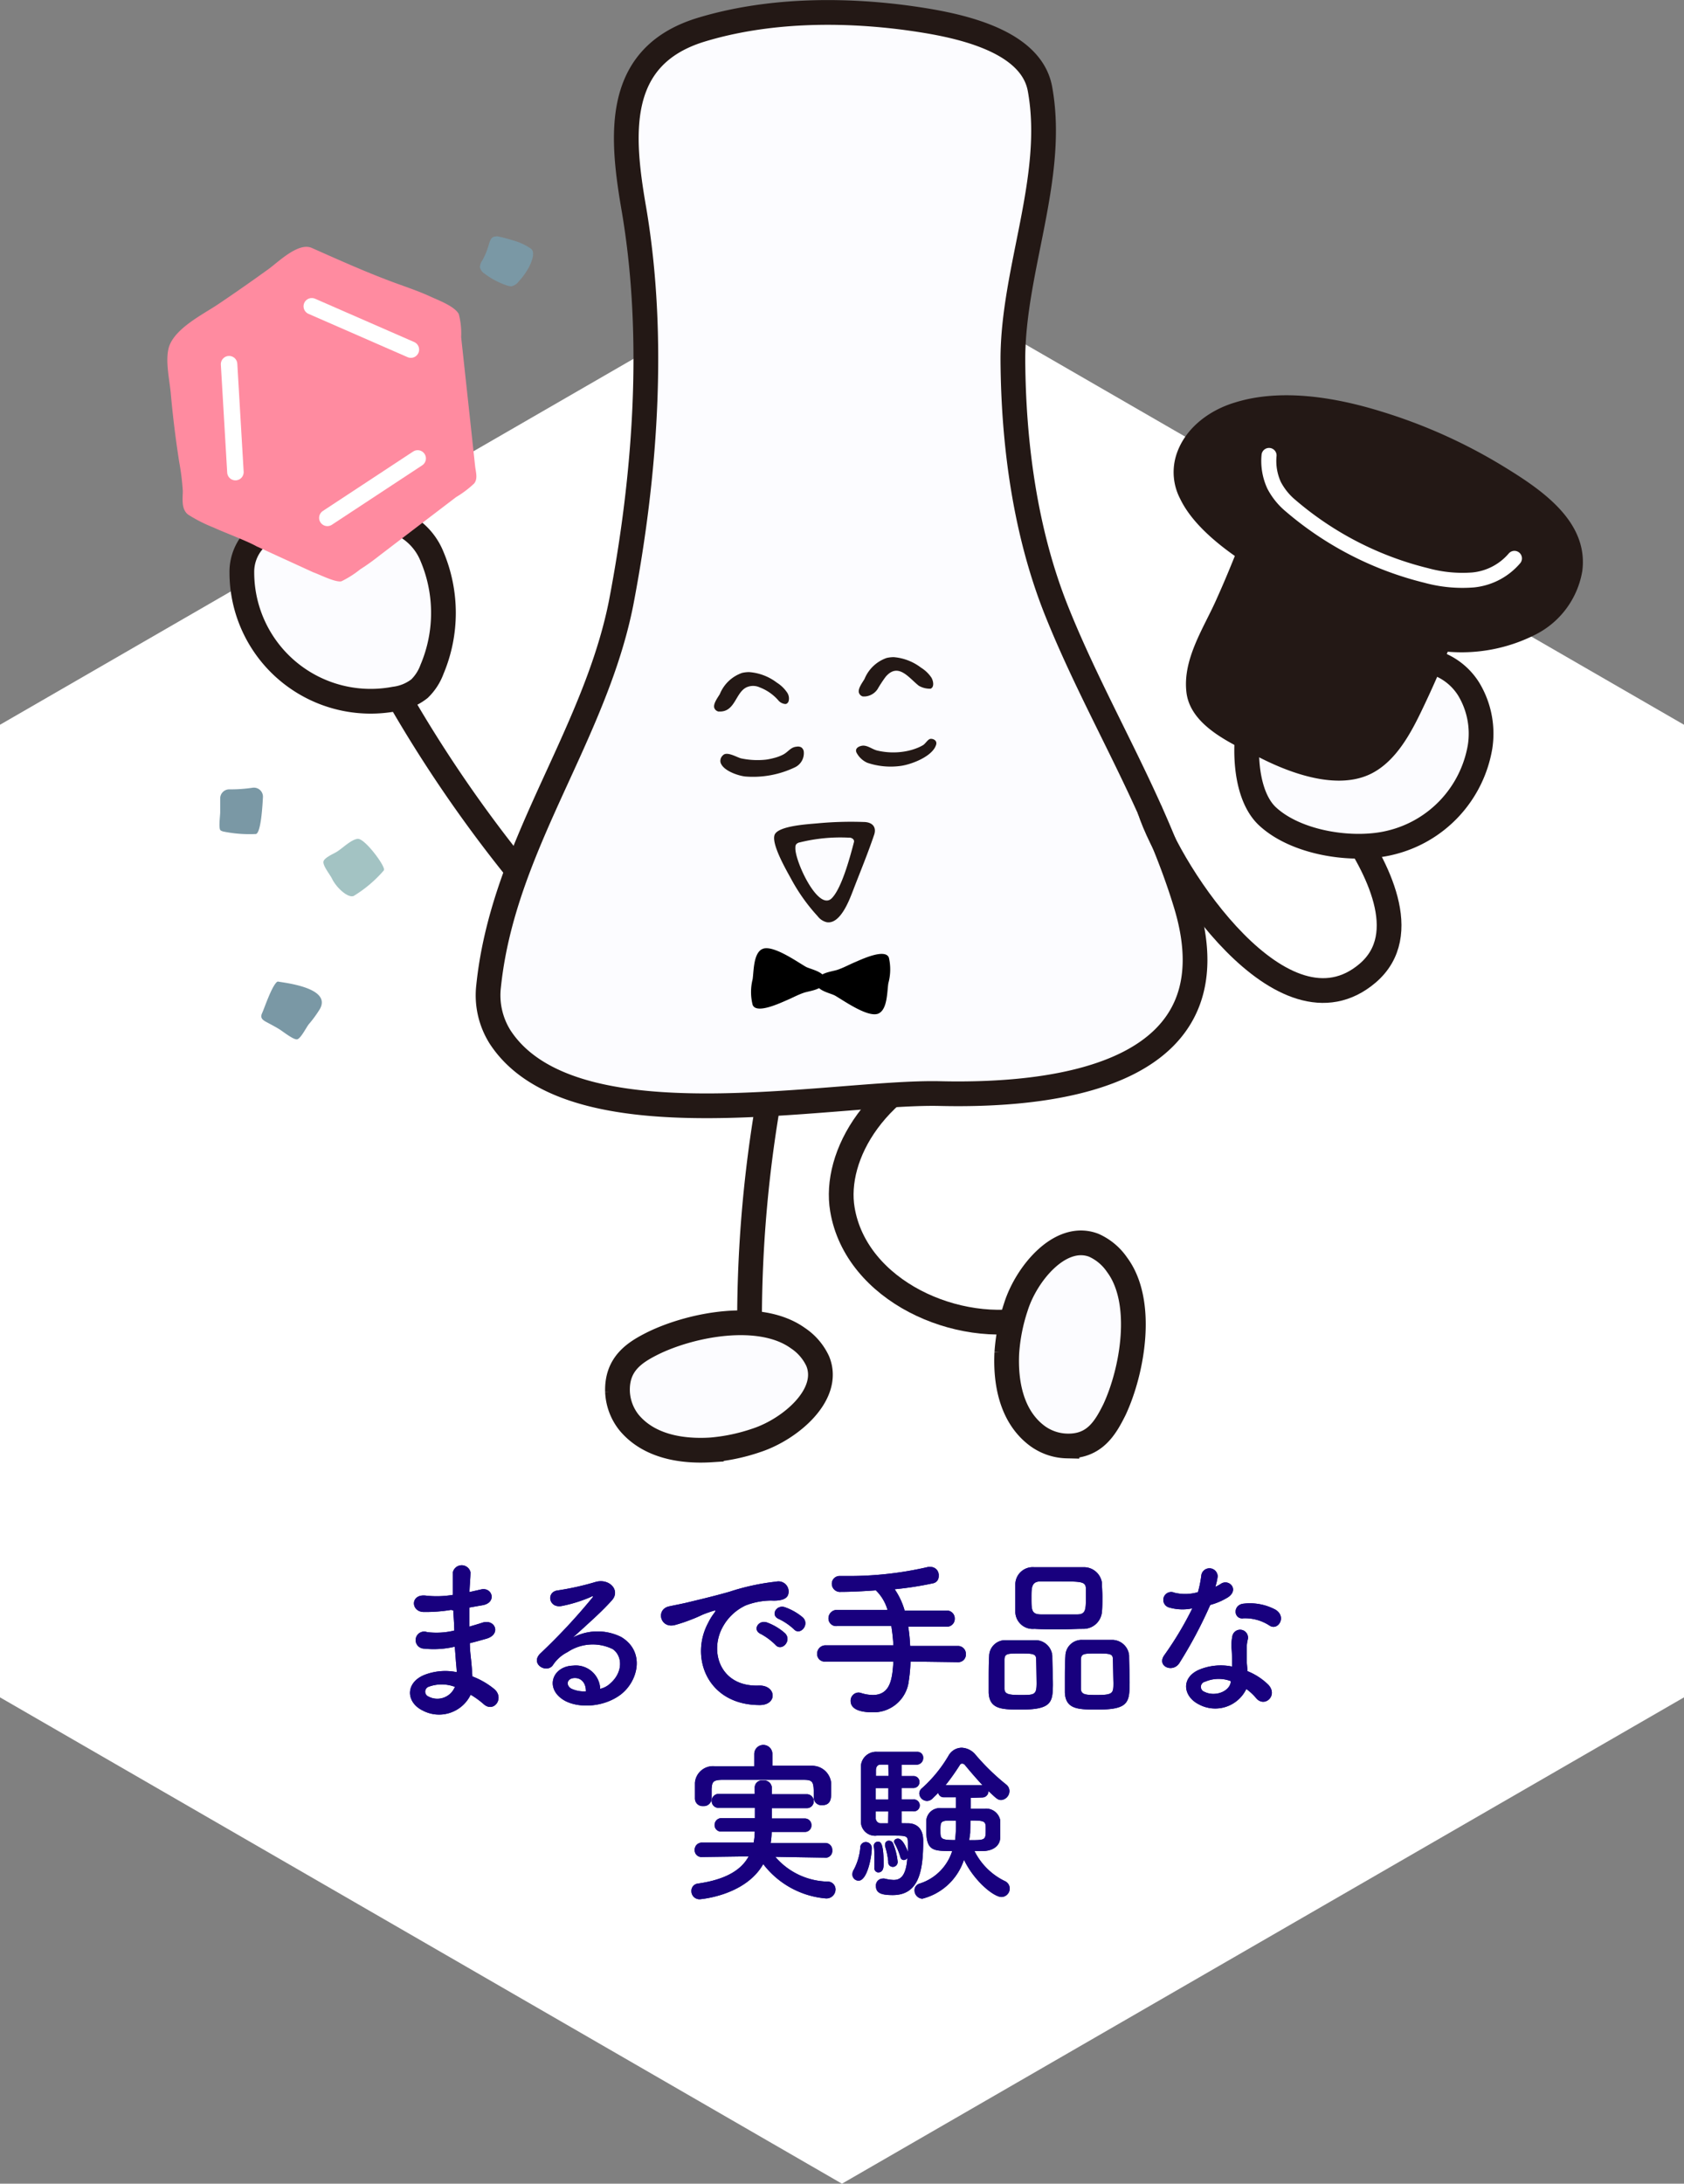 <svg xmlns="http://www.w3.org/2000/svg" viewBox="0 0 185.91 240.98"><rect x="0" y="0" width="185.91" height="240.98" fill="#808080" stroke="none"/><defs><style>.cls-1{fill:#fff;}.cls-2,.cls-6,.cls-7{fill:none;}.cls-2,.cls-3{stroke:#231815;stroke-width:2.73px;}.cls-2,.cls-3,.cls-7{stroke-miterlimit:10;}.cls-3{fill:#fcfcff;}.cls-4{fill:#231815;}.cls-5{fill:#ff8ba0;}.cls-6,.cls-7{stroke:#fff;stroke-linecap:round;}.cls-6{stroke-linejoin:round;stroke-width:1.82px;}.cls-7{stroke-width:1.66px;}.cls-8{fill:#7a98a5;}.cls-9{fill:#a3c3c3;}.cls-10{fill:#221714;}.cls-11{fill:#18007e;}</style></defs><g id="レイヤー_2" data-name="レイヤー 2"><g id="イメージ"><polygon class="cls-1" points="185.91 187.31 185.91 79.98 92.95 26.31 0 79.98 0 187.31 92.95 240.98 185.91 187.31"/><path class="cls-2" d="M107.41,115.92C96.6,119.23,92,127.59,93,133.47c1.51,9,12.74,14,21.19,12"/><path class="cls-2" d="M40.15,69.76A147.43,147.43,0,0,0,65.52,105.6"/><path class="cls-3" d="M120.75,137.42a6.13,6.13,0,0,1,2.57,2.15c3.07,4.11,1.7,11.74-.29,16-1,2-2.19,4.08-5.24,4a5.75,5.75,0,0,1-3.49-1.28c-2.66-2.14-3.31-5.75-3.15-9a20.33,20.33,0,0,1,1-5.06C113.29,140.58,117.05,136,120.75,137.42Z"/><path class="cls-2" d="M82.77,148.38a142.47,142.47,0,0,1,2.69-30.21"/><path class="cls-3" d="M62.74,83.08c-3.72,8.22-7.83,16.36-8.8,25.75a8.64,8.64,0,0,0,1.27,5.61c7.94,12.16,36.4,6,48.47,6.24,14.06.34,32.83-2.49,27.24-20.9-3.45-11.36-9.87-21.36-14.26-32.33-3.48-8.68-4.79-18.48-4.84-27.79,0-9.89,4.75-20.1,3-29.8-1-5.76-10-7.24-14.62-7.88-7.43-1-15.57-.89-22.79,1.3C67.75,6.22,68.58,15,70,23.18c2.38,14.09,1.25,29.38-1.43,43.36C67.42,72.33,65.16,77.72,62.74,83.08Z"/><path class="cls-3" d="M90.27,150.2a6.16,6.16,0,0,0-2.18-2.53c-4.17-3-11.77-1.51-16,.56-2,1-4,2.25-3.92,5.31A5.84,5.84,0,0,0,69.46,157c2.19,2.62,5.81,3.21,9.07,3a20.74,20.74,0,0,0,5-1.06C87.24,157.72,91.8,153.88,90.27,150.2Z"/><path class="cls-4" d="M79.49,78.52l-.18,0a.63.63,0,0,1-.46-.42c-.12-.46.39-1.12.62-1.51a4.1,4.1,0,0,1,2.45-2.33,3.42,3.42,0,0,1,.79-.09,5.73,5.73,0,0,1,3.05,1.16,3.83,3.83,0,0,1,1.12,1.07,1.17,1.17,0,0,1,.19.94.5.5,0,0,1-.14.25.33.33,0,0,1-.24.1,1.12,1.12,0,0,1-.72-.35,5.14,5.14,0,0,0-2.09-1.48,1.76,1.76,0,0,0-1.49,0C81.2,76.46,81.15,78.52,79.49,78.52Z"/><path class="cls-4" d="M95.46,76.86l-.19,0a.61.61,0,0,1-.45-.43c-.12-.45.39-1.11.62-1.5a4.09,4.09,0,0,1,2.44-2.32,3.5,3.5,0,0,1,.8-.09,5.73,5.73,0,0,1,3,1.16,3.79,3.79,0,0,1,1.12,1.06c.21.31.4,1.06-.06,1.26a2.44,2.44,0,0,1-1.3-.32c-1.1-.86-2.27-2.62-3.66-1a14.06,14.06,0,0,0-.9,1.37A1.82,1.82,0,0,1,95.46,76.86Z"/><path class="cls-3" d="M28.35,59.3a5.2,5.2,0,0,0-1.65,3.84,14.22,14.22,0,0,0,16.86,14A5.55,5.55,0,0,0,46.31,76a5.72,5.72,0,0,0,1.38-2.13,16,16,0,0,0,0-12.47,6.83,6.83,0,0,0-2.61-3.17c-3.51-2.15-4.29,3.71-7.24,3.47C34.6,61.46,31.63,56.33,28.35,59.3Z"/><path class="cls-4" d="M85.44,83.65a4.69,4.69,0,0,0,1-.37c.59-.3.83-.83,1.51-.88a.77.77,0,0,1,.52.08.69.69,0,0,1,.26.42,1.73,1.73,0,0,1-1,1.79,10.7,10.7,0,0,1-5.45,1c-.78-.08-2.51-.65-2.74-1.58a.82.82,0,0,1,.27-.76c.43-.47,1.53.22,2,.34a8.74,8.74,0,0,0,2.75.14A7.06,7.06,0,0,0,85.44,83.65Z"/><path class="cls-4" d="M101.9,82.23c.26-.15.53-.65.81-.69s.77.15.64.63c-.37,1.3-2.73,2.19-3.9,2.35a8.09,8.09,0,0,1-3.69-.34,2.5,2.5,0,0,1-1.2-1.12c-.19-.42.14-.66.53-.75.61-.15,1.19.39,1.77.52a7.68,7.68,0,0,0,3,.1,6.71,6.71,0,0,0,1.53-.44A4.7,4.7,0,0,0,101.9,82.23Z"/><path d="M84.29,104.68l-.2.08c-.92.54-.87,2.4-1,3.3a5.77,5.77,0,0,0,0,2.83c.41,1.07,3.14-.25,3.74-.5s1.27-.62,1.93-.84,2.14-.32,2.31-1.29S89.6,107,89,106.71C88.09,106.2,85.51,104.35,84.29,104.68Z"/><path d="M96.86,111.89a.67.67,0,0,0,.21-.09c.91-.53.86-2.4,1-3.29a5.78,5.78,0,0,0,.06-2.83c-.41-1.07-3.14.25-3.74.5s-1.27.62-1.93.84-2.14.32-2.31,1.29,1.39,1.24,2,1.54C93.07,110.37,95.65,112.22,96.86,111.89Z"/><path class="cls-5" d="M50.65,34.66c-.48-.9-2.4-1.58-3.28-2-1.18-.53-2.41-.95-3.62-1.39-3.18-1.16-6.24-2.54-9.33-3.91-1.49-.66-3.71,1.57-4.81,2.36-1.82,1.31-3.66,2.6-5.52,3.85-1.67,1.13-5.06,2.77-5.51,5-.3,1.47.13,3.33.27,4.81q.34,3.8.93,7.58a27.23,27.23,0,0,1,.4,3.22c0,.85-.2,2,.59,2.61a16.22,16.22,0,0,0,2.82,1.43c1.06.5,3.72,1.49,4.73,2.07l6.25,2.86c.74.26,2.44,1.14,3.12,1a11,11,0,0,0,2.09-1.33c.76-.48,1.47-1,2.19-1.57l8.38-6.39a11.24,11.24,0,0,0,2-1.51c.42-.54.18-1.22.1-1.93l-.54-5-1-9.22A8.41,8.41,0,0,0,50.65,34.66Z"/><line class="cls-6" x1="25.29" y1="40.19" x2="25.99" y2="52.1"/><line class="cls-6" x1="46.11" y1="50.59" x2="36.14" y2="57.15"/><line class="cls-6" x1="45.36" y1="38.58" x2="34.42" y2="33.8"/><path class="cls-2" d="M126.91,89.33c2.34,7.2,14.77,26,24.08,18.06,5-4.28,1-11.79-2.21-16.44"/><path class="cls-3" d="M138.57,77.11c.62-1.58,2.25-3.11,3.84-2.5,1.07.4,1.62,1.62,2.61,2.18,1.78,1,3.9-.39,5.56-1.58,1.82-1.31,3.9-2.49,6.15-2.41a6.93,6.93,0,0,1,5.42,3.26,9.51,9.51,0,0,1,1.25,6.33A13.14,13.14,0,0,1,153.47,93c-4.07,1-10.37.07-13.58-2.95C137,87.29,137.26,80.44,138.57,77.11Z"/><path class="cls-4" d="M162.66,64l0,.08a109.36,109.36,0,0,1-5.55,14c-1.27,2.68-2.91,5.84-5.66,7.26-3.77,1.94-9,0-12.47-1.78-2.94-1.46-7.56-3.42-8-7.16s2-7.23,3.38-10.41c1.62-3.59,3-7.27,4.43-10.93l.5-1.3a6.19,6.19,0,0,1,8.5-3.32,67.7,67.7,0,0,0,10,3.71A7.7,7.7,0,0,1,162.66,64Z"/><path class="cls-4" d="M130.29,55.05a6.33,6.33,0,0,1-.46-4.75c.89-2.95,3.57-5,6.5-5.88,5.12-1.6,11.17-.56,16.19,1a58.75,58.75,0,0,1,13.59,6.13c4.07,2.5,9.29,6,8.57,11.48a9.64,9.64,0,0,1-5.17,7,18,18,0,0,1-10,1.86c-4.39-.45-8.34-2.7-12.28-4.54C142.77,65.26,133,60.71,130.29,55.05Z"/><path class="cls-7" d="M140.1,50.26a6.43,6.43,0,0,0,.56,3.3,7.36,7.36,0,0,0,1.81,2.24,36.35,36.35,0,0,0,15,7.71,15.12,15.12,0,0,0,5.15.49,6.87,6.87,0,0,0,4.57-2.38"/><path class="cls-8" d="M54.62,26.11c-.41.06-.53.45-.69,1a8.14,8.14,0,0,1-.69,1.64,1.39,1.39,0,0,0-.26.75,1.17,1.17,0,0,0,.53.71,8.52,8.52,0,0,0,2.42,1.28,1.35,1.35,0,0,0,.56.1,1.39,1.39,0,0,0,.79-.55,7.31,7.31,0,0,0,1.23-1.79c.22-.49.59-1.44.1-1.81a6.56,6.56,0,0,0-2-.92c-.5-.16-1-.29-1.53-.41A1,1,0,0,0,54.62,26.11Z"/><path class="cls-8" d="M30.59,108.35c-.59.46-1.41,2.93-1.64,3.42s-.07.73.43,1,1,.53,1.44.8,1.61,1.22,2,1.12,1-1.32,1.26-1.65a13,13,0,0,0,1.24-1.7c1.22-2.2-3.28-2.81-4.53-3A.24.24,0,0,0,30.59,108.35Z"/><path class="cls-9" d="M42.38,95.86c-.13-.67-2.18-3.39-2.91-3.29s-1.61,1-2.26,1.41c-.35.23-1.41.65-1.5,1.1s.75,1.48.93,1.86c.47,1,1.77,2.2,2.41,1.93a14,14,0,0,0,3.31-2.8A.24.24,0,0,0,42.38,95.86Z"/><path class="cls-8" d="M24.31,88.12v1.52c0,.35-.21,1.84.05,2a1,1,0,0,0,.38.14,14.48,14.48,0,0,0,3.48.26c.62,0,.78-3.56.81-4.11a1,1,0,0,0-1.14-1,16.52,16.52,0,0,1-2.52.18A1,1,0,0,0,24.31,88.12Z"/><path class="cls-10" d="M95.35,90.71a39.72,39.72,0,0,0-5,.14c-1,.1-4.53.26-4.85,1.32s1.33,3.89,1.86,4.86a20.31,20.31,0,0,0,2.91,4.08,1.76,1.76,0,0,0,1,.66c1.48.25,2.47-2.38,2.87-3.41.8-2.09,1.67-4.17,2.38-6.29C96.76,91.29,96.34,90.72,95.35,90.71Zm-3.54,8.43c-1.5,1.46-4.12-4.23-4-5.62a.57.57,0,0,1,.09-.35.68.68,0,0,1,.4-.21,18.63,18.63,0,0,1,5.41-.52.6.6,0,0,1,.49.18.34.34,0,0,1,.08.29C93.78,94.85,92.87,98.1,91.81,99.14Z"/></g><g id="テキスト"><path class="cls-11" d="M49.8,177.66a17.21,17.21,0,0,1-3,.23c-1.46,0-1.54-2,.19-1.81A10.66,10.66,0,0,0,50,176c0-1,0-1.9,0-2.51a1,1,0,0,1,1.94,0c0,.68-.09,1.44-.11,2.2l1.29-.29c1.25-.28,1.77,1.49.11,1.75l-1.42.25c0,.7,0,1.4,0,2.11.45-.14.93-.27,1.44-.44,1.41-.46,2.13,1.29.44,1.77-.67.19-1.27.36-1.82.49,0,.65.07,1.24.13,1.79s.11,1.19.15,1.88a8.72,8.72,0,0,1,2.36,1.35c1.27,1,0,2.77-1.16,1.67a9.46,9.46,0,0,0-1.39-1,3.87,3.87,0,0,1-5.32,1.73c-1.8-.89-1.92-3,.15-3.89a6.36,6.36,0,0,1,3.63-.33c0-.4-.06-.79-.09-1.23s-.08-1-.12-1.58a10.25,10.25,0,0,1-3.45.21.94.94,0,1,1,.39-1.82,8.34,8.34,0,0,0,3-.17c0-.73-.08-1.47-.1-2.21Zm-2.45,8.47a.58.58,0,0,0-.05,1.09,2.09,2.09,0,0,0,2.92-1.07A4.16,4.16,0,0,0,47.35,186.13Z"/><path class="cls-11" d="M67.4,185.75c1.39-1.23,1.33-3,.25-3.76a5,5,0,0,0-5,.33,4.11,4.11,0,0,0-1.6,1.42c-.68,1-2.58-.11-1.4-1.27a66.34,66.34,0,0,0,5.73-6.14c.21-.26,0-.19-.13-.11a15.75,15.75,0,0,1-3.19,1c-1.5.32-1.79-1.56-.49-1.71a30.82,30.82,0,0,0,4.17-.93c1.52-.44,2.78.91,1.83,2-.61.69-1.37,1.43-2.13,2.13s-1.52,1.39-2.2,2a5.85,5.85,0,0,1,5.34-.06c2.73,1.64,1.84,5-.16,6.43s-4.84,1.42-6.28.47c-2-1.31-1.13-3.67,1.12-3.74a2.69,2.69,0,0,1,3,2.56A2.43,2.43,0,0,0,67.4,185.75Zm-4.05-.57c-.83.08-.87.86-.26,1.18a3.35,3.35,0,0,0,1.59.29C64.7,185.77,64.19,185.11,63.35,185.18Z"/><path class="cls-11" d="M78.19,179.07a6.27,6.27,0,0,1,.61-1c.3-.4.2-.38-.16-.27-1.42.46-1.1.46-2.39.95a17.12,17.12,0,0,1-1.71.57c-1.67.46-2.18-1.73-.67-2.05.4-.09,1.51-.3,2.11-.45.93-.23,2.61-.61,4.54-1.16a25.3,25.3,0,0,1,5.17-1.12A1.12,1.12,0,0,1,87,176c-.11.32-.53.7-1.86.63a8,8,0,0,0-2.81.53,5.57,5.57,0,0,0-2.45,2.22c-1.67,2.79-.4,6.78,3.86,6.63,2-.08,2.12,2.17.11,2.15C78.09,188.15,76.12,182.89,78.19,179.07ZM84,180.32c-1-.44-.25-1.61.68-1.27a6.2,6.2,0,0,1,2,1.2c.78.83-.4,2.05-1.07,1.27A6.9,6.9,0,0,0,84,180.32ZM86,178.67c-1-.4-.29-1.62.64-1.31a6.3,6.3,0,0,1,2,1.14c.79.8-.33,2.05-1,1.29A6.76,6.76,0,0,0,86,178.67Z"/><path class="cls-11" d="M100.52,183.36a17.4,17.4,0,0,1-.19,2.11,3.91,3.91,0,0,1-4,3.49c-1.24,0-2.42-.28-2.42-1.25a.89.89,0,0,1,.86-.93,1,1,0,0,1,.32.06,4.49,4.49,0,0,0,1.26.21c2,0,2.16-1.88,2.28-3.69l-7.49,0a.83.83,0,0,1-.93-.84.92.92,0,0,1,.93-.95l7.49,0a21,21,0,0,0-.23-2.13l-6,0a.84.84,0,0,1-.94-.83.93.93,0,0,1,.94-.95l5.58,0a4.87,4.87,0,0,0-1.29-2.16c-1.48.11-2.87.17-3.86.17a.9.9,0,0,1-1-.89.85.85,0,0,1,.91-.86h0l.84,0a38.64,38.64,0,0,0,8.89-1,2.58,2.58,0,0,1,.29,0,.9.9,0,0,1,.87,1,.77.77,0,0,1-.57.79,36.62,36.62,0,0,1-4.29.67,7.93,7.93,0,0,1,1.1,2.35l4.63,0a.87.87,0,0,1,.9.91.85.85,0,0,1-.9.87l-4.23,0a20,20,0,0,1,.21,2.13l5.26,0a.87.87,0,0,1,.89.91.84.84,0,0,1-.89.88Z"/><path class="cls-11" d="M112.76,188.66c-2.09,0-3.54,0-3.61-1.88,0-.32,0-.72,0-1.14,0-1,0-2.22.05-2.89A1.78,1.78,0,0,1,111,181c.53,0,1,0,1.54,0s1.16,0,1.75,0a1.87,1.87,0,0,1,1.88,1.71c0,.78.07,2.2.07,3.25C116.21,187.82,116.1,188.66,112.76,188.66Zm1.63-5.55c0-.62-.38-.64-1.77-.64s-1.69,0-1.73.64c0,.42,0,1.3,0,2.06,0,.47,0,.91,0,1.17,0,.63.49.71,1.78.71,1.54,0,1.77,0,1.77-1.33C114.43,184.92,114.41,183.66,114.39,183.11Zm5.17-3.36c-.82,0-1.66.06-2.49.06s-1.92,0-2.87-.06a1.92,1.92,0,0,1-2.11-1.82c0-.53,0-1.1,0-1.64s0-1.06,0-1.5a1.92,1.92,0,0,1,2.07-1.84c.7,0,1.54,0,2.4,0,1,0,2.1,0,3.09,0a2,2,0,0,1,2,1.71c0,.48.05,1,.05,1.54s0,1.2-.05,1.69A2.05,2.05,0,0,1,119.56,179.75Zm.32-3.4c0-.34,0-.68,0-1,0-.81-.47-.83-2.77-.83-.74,0-1.5,0-2.24,0-1,0-1,.68-1,1.8,0,1.33,0,1.81,1,1.84.66,0,1.36,0,2.05,0s1.38,0,2,0C119.84,178.16,119.88,177.64,119.88,176.35Zm1.33,12.31c-2.13,0-3.57,0-3.65-1.88,0-.32,0-.72,0-1.14,0-1,0-2.22.06-2.89a1.79,1.79,0,0,1,1.82-1.78c.55,0,1.07,0,1.56,0s1.16,0,1.75,0a1.89,1.89,0,0,1,1.9,1.71c0,.7.06,2,.06,3C124.69,187.82,124.63,188.66,121.21,188.66Zm1.65-5.55c0-.62-.34-.64-1.76-.64s-1.73,0-1.77.64c0,.42,0,1.3,0,2.06,0,.47,0,.91,0,1.17,0,.71.59.71,1.8.71,1.75,0,1.79-.21,1.79-1.33C122.9,184.92,122.88,183.66,122.86,183.11Z"/><path class="cls-11" d="M129.09,177.4a.87.87,0,1,1,.56-1.64,5,5,0,0,0,2.6-.06,12.66,12.66,0,0,0,.38-1.91.91.91,0,0,1,1.8.17,6.83,6.83,0,0,1-.26,1.16,6.48,6.48,0,0,0,.6-.33c.86-.6,2.06.57.84,1.45a7.28,7.28,0,0,1-2,.87,48.94,48.94,0,0,1-3.4,6.4c-.71,1.14-2.53.4-1.69-.83a37.28,37.28,0,0,0,3.11-5.19A5.33,5.33,0,0,1,129.09,177.4Zm3.27,10.69c-1.77-.89-2-2.94,0-3.82a6.23,6.23,0,0,1,3.65-.36v-.66c0-.48,0-.95-.06-1.43a5.36,5.36,0,0,1,.1-1.27.87.87,0,0,1,1.71.34,3.68,3.68,0,0,0-.12.89c0,.44,0,.92,0,1.47,0,.36.06.76.08,1.17a7,7,0,0,1,2.32,1.52c1.08,1.2-.46,2.55-1.37,1.45a5.78,5.78,0,0,0-1.08-1A3.81,3.81,0,0,1,132.36,188.09Zm.61-2.49a.58.58,0,0,0,0,1.1c1.14.57,2.68,0,2.89-1,0-.06,0-.14,0-.19A3.81,3.81,0,0,0,133,185.6Zm4.24-7c-1.05.06-1.12-1.52.09-1.63a6,6,0,0,1,3.5.66c1.29.78.3,2.36-.63,1.77A4.92,4.92,0,0,0,137.21,178.59Z"/><path class="cls-11" d="M91,205l-5.41-.09a7.83,7.83,0,0,0,5.76,2.73.86.86,0,0,1,.89.86,1,1,0,0,1-1.07,1,9.73,9.73,0,0,1-6.91-3.79c-2,3.52-7,3.88-7,3.88a.89.89,0,0,1-.93-.91.8.8,0,0,1,.72-.82c3.08-.44,4.79-1.5,5.6-3l-5.16.07h0a.75.75,0,0,1-.8-.78.79.79,0,0,1,.82-.81l5.69,0a6.16,6.16,0,0,0,.12-1.22l-3.65,0a.71.71,0,0,1-.78-.72.75.75,0,0,1,.78-.76l3.67,0c0-.38,0-.76,0-1.14l-3.95,0a.74.74,0,0,1-.82-.74.78.78,0,0,1,.82-.8l3.93,0c0-.25,0-.5,0-.74v0a.79.79,0,0,1,.89-.74.87.87,0,0,1,1,.76c0,.24,0,.49,0,.76l3.86,0a.77.77,0,1,1,0,1.54l-3.86,0c0,.38,0,.78,0,1.14l3.63,0a.72.72,0,0,1,.74.74.71.71,0,0,1-.74.74l-3.65,0a7.9,7.9,0,0,1-.11,1.22l6,0a.77.77,0,0,1,.8.81A.75.75,0,0,1,91,205Zm-5.73-10.14c1.48,0,2.94,0,4.38,0a2.11,2.11,0,0,1,2.11,1.92c0,.28,0,.62,0,.95,0,.68,0,1.48-1,1.48a.84.84,0,0,1-.92-.8v0c0-1.78,0-2-1.19-2-1.5,0-3.25,0-4.94,0-1.39,0-2.74,0-3.9,0s-1.19.28-1.25,1v1.09a.86.86,0,0,1-.93.81.84.84,0,0,1-.91-.85c0-.25,0-.53,0-.82s0-.61,0-.91a2,2,0,0,1,2.18-1.82c1.45,0,2.91,0,4.37,0v-1.35a1,1,0,0,1,2,0Z"/><path class="cls-11" d="M94.1,206.83a1,1,0,0,1,.17-.53,6.31,6.31,0,0,0,.7-2.37.61.61,0,0,1,.59-.65.66.66,0,0,1,.68.74c0,.78-.47,3.52-1.46,3.52A.69.69,0,0,1,94.1,206.83Zm6.15-5.62c.32,0,1.67.06,1.67,1.92,0,3.29-.45,6-3.36,6-1.23,0-1.86-.2-1.86-1a.76.76,0,0,1,.74-.82.82.82,0,0,1,.21,0,4.9,4.9,0,0,0,1,.15c.73,0,1.37-.38,1.52-2.41a.49.49,0,0,1-.4.21c-.17,0-.32-.1-.38-.35a7.56,7.56,0,0,0-.62-1.48.39.39,0,0,1-.06-.21c0-.19.19-.32.42-.32.59,0,1.06,1.35,1.1,1.48,0-.4,0-.76,0-1,0-.74-.1-.81-1.44-.81l-2,0a1.56,1.56,0,0,1-1.75-1.6c0-.74,0-1.9,0-3s0-2.26,0-2.89a1.68,1.68,0,0,1,1.75-1.76c.53,0,1.65,0,2.68,0,.74,0,1.44,0,1.82,0a.64.64,0,0,1,.63.68.73.73,0,0,1-.72.74H99.53V196h1.27a.65.65,0,0,1,.71.64.66.66,0,0,1-.71.67H99.53v1.27h1.27a.66.66,0,1,1,0,1.31H99.53v1.31Zm-3.72,4.92v-.07c0-.29,0-.61,0-.92,0-.57,0-1.1-.06-1.33v-.07a.45.45,0,0,1,.44-.5c.26,0,.64,0,.64,2.45,0,.29,0,.94-.61.94A.46.46,0,0,1,96.53,206.13Zm1.54-11.4-.84,0c-.28,0-.51.15-.53.61,0,.17,0,.4,0,.65h1.39Zm0,2.59H96.68v1.27h1.39Zm0,2.58H96.68c0,.27,0,.51,0,.72a.56.56,0,0,0,.59.59h.78Zm0,5.62a8.36,8.36,0,0,0-.36-1.78.81.81,0,0,1,0-.19.41.41,0,0,1,.44-.42.48.48,0,0,1,.45.32,7.07,7.07,0,0,1,.5,2,.54.54,0,0,1-.54.57C98.29,206,98.09,205.85,98.05,205.52Zm9.1-7.12v1.2c.53,0,1.06,0,1.52,0a1.58,1.58,0,0,1,1.73,1.27c0,.28,0,.66,0,1s0,.63,0,.9c0,.85-.7,1.46-1.84,1.5-.3,0-.66,0-1,0a7.28,7.28,0,0,0,3.36,3.32.9.9,0,0,1,.53.8.93.93,0,0,1-.91.95c-.84,0-3-1.73-4.14-4.11a6.51,6.51,0,0,1-4.6,4.3.92.92,0,0,1-.86-.91.76.76,0,0,1,.57-.76,5.51,5.51,0,0,0,3.59-3.59c-2.09,0-2.86,0-2.86-2.3,0-.38,0-.76,0-1.07a1.49,1.49,0,0,1,1.66-1.36c.49,0,1,0,1.61,0v-1.2h-1.35a.61.61,0,0,1-.6-.49l-.63.62a.85.85,0,0,1-.61.27.86.86,0,0,1-.85-.82.75.75,0,0,1,.3-.59,14.92,14.92,0,0,0,2.93-3.59,1.68,1.68,0,0,1,1.44-.87,2.09,2.09,0,0,1,1.56.8,24.68,24.68,0,0,0,3.36,3.26.92.92,0,0,1,.36.71,1,1,0,0,1-.91,1c-.38,0-.55-.18-1.41-1v0a.68.68,0,0,1-.66.72ZM103.82,202c0,.91,0,1.06,1.62,1.06a14.21,14.21,0,0,0,.09-2.14C103.86,200.89,103.82,200.89,103.82,202Zm4.64-5c-.72-.78-1.41-1.58-1.94-2.23a.42.42,0,0,0-.3-.15.27.27,0,0,0-.25.15,25.88,25.88,0,0,1-1.58,2.23Zm-1.35,5.13c0,.3-.08.62-.11.94,1.8,0,1.82,0,1.82-1.17,0-.91,0-1-1.69-1C107.13,201.48,107.11,202,107.11,202.09Z"/><path class="cls-11" d="M49.8,177.66a17.21,17.21,0,0,1-3,.23c-1.46,0-1.54-2,.19-1.81A10.66,10.66,0,0,0,50,176c0-1,0-1.9,0-2.51a1,1,0,0,1,1.94,0c0,.68-.09,1.44-.11,2.2l1.29-.29c1.25-.28,1.77,1.49.11,1.75l-1.42.25c0,.7,0,1.4,0,2.11.45-.14.93-.27,1.44-.44,1.41-.46,2.13,1.29.44,1.77-.67.19-1.27.36-1.82.49,0,.65.07,1.24.13,1.79s.11,1.19.15,1.88a8.72,8.72,0,0,1,2.36,1.35c1.27,1,0,2.77-1.16,1.67a9.46,9.46,0,0,0-1.39-1,3.87,3.87,0,0,1-5.32,1.73c-1.8-.89-1.92-3,.15-3.89a6.36,6.36,0,0,1,3.63-.33c0-.4-.06-.79-.09-1.23s-.08-1-.12-1.58a10.25,10.25,0,0,1-3.45.21.94.94,0,1,1,.39-1.82,8.34,8.34,0,0,0,3-.17c0-.73-.08-1.47-.1-2.21Zm-2.45,8.47a.58.58,0,0,0-.05,1.09,2.09,2.09,0,0,0,2.92-1.07A4.16,4.16,0,0,0,47.35,186.13Z"/><path class="cls-11" d="M67.4,185.75c1.39-1.23,1.33-3,.25-3.76a5,5,0,0,0-5,.33,4.11,4.11,0,0,0-1.6,1.42c-.68,1-2.58-.11-1.4-1.27a66.34,66.34,0,0,0,5.73-6.14c.21-.26,0-.19-.13-.11a15.75,15.75,0,0,1-3.19,1c-1.5.32-1.79-1.56-.49-1.71a30.82,30.82,0,0,0,4.17-.93c1.52-.44,2.78.91,1.83,2-.61.69-1.37,1.43-2.13,2.13s-1.52,1.39-2.2,2a5.85,5.85,0,0,1,5.34-.06c2.73,1.64,1.84,5-.16,6.43s-4.84,1.42-6.28.47c-2-1.31-1.13-3.67,1.12-3.74a2.69,2.69,0,0,1,3,2.56A2.43,2.43,0,0,0,67.4,185.75Zm-4.05-.57c-.83.08-.87.86-.26,1.18a3.35,3.35,0,0,0,1.59.29C64.7,185.77,64.19,185.11,63.35,185.18Z"/><path class="cls-11" d="M78.19,179.07a6.27,6.27,0,0,1,.61-1c.3-.4.2-.38-.16-.27-1.42.46-1.1.46-2.39.95a17.12,17.12,0,0,1-1.71.57c-1.67.46-2.18-1.73-.67-2.05.4-.09,1.51-.3,2.11-.45.93-.23,2.61-.61,4.54-1.16a25.3,25.3,0,0,1,5.17-1.12A1.12,1.12,0,0,1,87,176c-.11.32-.53.7-1.86.63a8,8,0,0,0-2.81.53,5.57,5.57,0,0,0-2.45,2.22c-1.67,2.79-.4,6.78,3.86,6.63,2-.08,2.12,2.17.11,2.15C78.09,188.15,76.12,182.89,78.19,179.07ZM84,180.32c-1-.44-.25-1.61.68-1.27a6.2,6.2,0,0,1,2,1.2c.78.83-.4,2.05-1.07,1.27A6.9,6.9,0,0,0,84,180.32ZM86,178.67c-1-.4-.29-1.62.64-1.31a6.3,6.3,0,0,1,2,1.14c.79.8-.33,2.05-1,1.29A6.76,6.76,0,0,0,86,178.67Z"/><path class="cls-11" d="M100.52,183.36a17.4,17.4,0,0,1-.19,2.11,3.91,3.91,0,0,1-4,3.49c-1.24,0-2.42-.28-2.42-1.25a.89.89,0,0,1,.86-.93,1,1,0,0,1,.32.06,4.49,4.49,0,0,0,1.26.21c2,0,2.16-1.88,2.28-3.69l-7.49,0a.83.83,0,0,1-.93-.84.92.92,0,0,1,.93-.95l7.49,0a21,21,0,0,0-.23-2.13l-6,0a.84.84,0,0,1-.94-.83.93.93,0,0,1,.94-.95l5.58,0a4.87,4.87,0,0,0-1.29-2.16c-1.48.11-2.87.17-3.86.17a.9.9,0,0,1-1-.89.85.85,0,0,1,.91-.86h0l.84,0a38.64,38.64,0,0,0,8.89-1,2.58,2.58,0,0,1,.29,0,.9.9,0,0,1,.87,1,.77.77,0,0,1-.57.79,36.62,36.62,0,0,1-4.29.67,7.93,7.93,0,0,1,1.1,2.35l4.63,0a.87.87,0,0,1,.9.91.85.85,0,0,1-.9.87l-4.23,0a20,20,0,0,1,.21,2.13l5.26,0a.87.87,0,0,1,.89.91.84.84,0,0,1-.89.88Z"/><path class="cls-11" d="M112.76,188.66c-2.09,0-3.54,0-3.61-1.88,0-.32,0-.72,0-1.14,0-1,0-2.22.05-2.89A1.78,1.78,0,0,1,111,181c.53,0,1,0,1.54,0s1.16,0,1.75,0a1.87,1.87,0,0,1,1.88,1.71c0,.78.07,2.2.07,3.25C116.21,187.82,116.1,188.66,112.76,188.66Zm1.63-5.55c0-.62-.38-.64-1.77-.64s-1.69,0-1.73.64c0,.42,0,1.3,0,2.06,0,.47,0,.91,0,1.17,0,.63.49.71,1.78.71,1.54,0,1.77,0,1.77-1.33C114.43,184.92,114.41,183.66,114.39,183.11Zm5.17-3.36c-.82,0-1.66.06-2.49.06s-1.92,0-2.87-.06a1.92,1.92,0,0,1-2.11-1.82c0-.53,0-1.1,0-1.64s0-1.06,0-1.5a1.92,1.92,0,0,1,2.07-1.84c.7,0,1.54,0,2.4,0,1,0,2.1,0,3.09,0a2,2,0,0,1,2,1.71c0,.48.05,1,.05,1.54s0,1.2-.05,1.69A2.05,2.05,0,0,1,119.56,179.75Zm.32-3.4c0-.34,0-.68,0-1,0-.81-.47-.83-2.77-.83-.74,0-1.5,0-2.24,0-1,0-1,.68-1,1.8,0,1.33,0,1.81,1,1.84.66,0,1.36,0,2.05,0s1.38,0,2,0C119.84,178.16,119.88,177.64,119.88,176.35Zm1.33,12.31c-2.13,0-3.57,0-3.65-1.88,0-.32,0-.72,0-1.14,0-1,0-2.22.06-2.89a1.79,1.79,0,0,1,1.82-1.78c.55,0,1.07,0,1.56,0s1.16,0,1.75,0a1.89,1.89,0,0,1,1.9,1.71c0,.7.06,2,.06,3C124.69,187.82,124.63,188.66,121.21,188.66Zm1.65-5.55c0-.62-.34-.64-1.76-.64s-1.73,0-1.77.64c0,.42,0,1.3,0,2.06,0,.47,0,.91,0,1.17,0,.71.59.71,1.8.71,1.75,0,1.79-.21,1.79-1.33C122.9,184.92,122.88,183.66,122.86,183.11Z"/><path class="cls-11" d="M129.09,177.4a.87.87,0,1,1,.56-1.64,5,5,0,0,0,2.6-.06,12.66,12.66,0,0,0,.38-1.91.91.91,0,0,1,1.8.17,6.83,6.83,0,0,1-.26,1.16,6.48,6.48,0,0,0,.6-.33c.86-.6,2.06.57.84,1.45a7.28,7.28,0,0,1-2,.87,48.94,48.94,0,0,1-3.4,6.4c-.71,1.14-2.53.4-1.69-.83a37.28,37.28,0,0,0,3.11-5.19A5.33,5.33,0,0,1,129.09,177.4Zm3.27,10.69c-1.77-.89-2-2.94,0-3.82a6.23,6.23,0,0,1,3.65-.36v-.66c0-.48,0-.95-.06-1.43a5.36,5.36,0,0,1,.1-1.27.87.87,0,0,1,1.71.34,3.68,3.68,0,0,0-.12.89c0,.44,0,.92,0,1.47,0,.36.06.76.08,1.17a7,7,0,0,1,2.32,1.52c1.08,1.2-.46,2.55-1.37,1.45a5.78,5.78,0,0,0-1.08-1A3.81,3.81,0,0,1,132.36,188.09Zm.61-2.49a.58.58,0,0,0,0,1.1c1.14.57,2.68,0,2.89-1,0-.06,0-.14,0-.19A3.81,3.81,0,0,0,133,185.6Zm4.24-7c-1.05.06-1.12-1.52.09-1.63a6,6,0,0,1,3.5.66c1.29.78.3,2.36-.63,1.77A4.92,4.92,0,0,0,137.21,178.59Z"/><path class="cls-11" d="M91,205l-5.41-.09a7.83,7.83,0,0,0,5.76,2.73.86.86,0,0,1,.89.86,1,1,0,0,1-1.07,1,9.73,9.73,0,0,1-6.91-3.79c-2,3.52-7,3.88-7,3.88a.89.89,0,0,1-.93-.91.8.8,0,0,1,.72-.82c3.08-.44,4.79-1.5,5.6-3l-5.16.07h0a.75.75,0,0,1-.8-.78.79.79,0,0,1,.82-.81l5.69,0a6.16,6.16,0,0,0,.12-1.22l-3.65,0a.71.71,0,0,1-.78-.72.75.75,0,0,1,.78-.76l3.67,0c0-.38,0-.76,0-1.14l-3.95,0a.74.74,0,0,1-.82-.74.78.78,0,0,1,.82-.8l3.93,0c0-.25,0-.5,0-.74v0a.79.79,0,0,1,.89-.74.87.87,0,0,1,1,.76c0,.24,0,.49,0,.76l3.86,0a.77.77,0,1,1,0,1.54l-3.86,0c0,.38,0,.78,0,1.14l3.63,0a.72.72,0,0,1,.74.74.71.71,0,0,1-.74.74l-3.65,0a7.9,7.9,0,0,1-.11,1.22l6,0a.77.77,0,0,1,.8.81A.75.75,0,0,1,91,205Zm-5.73-10.14c1.48,0,2.94,0,4.38,0a2.11,2.11,0,0,1,2.11,1.92c0,.28,0,.62,0,.95,0,.68,0,1.48-1,1.48a.84.84,0,0,1-.92-.8v0c0-1.78,0-2-1.19-2-1.5,0-3.25,0-4.94,0-1.39,0-2.74,0-3.9,0s-1.19.28-1.25,1v1.09a.86.86,0,0,1-.93.81.84.84,0,0,1-.91-.85c0-.25,0-.53,0-.82s0-.61,0-.91a2,2,0,0,1,2.18-1.82c1.45,0,2.91,0,4.37,0v-1.35a1,1,0,0,1,2,0Z"/><path class="cls-11" d="M94.1,206.83a1,1,0,0,1,.17-.53,6.31,6.31,0,0,0,.7-2.37.61.61,0,0,1,.59-.65.66.66,0,0,1,.68.74c0,.78-.47,3.52-1.46,3.52A.69.69,0,0,1,94.1,206.83Zm6.15-5.62c.32,0,1.67.06,1.67,1.92,0,3.29-.45,6-3.36,6-1.23,0-1.86-.2-1.86-1a.76.76,0,0,1,.74-.82.82.82,0,0,1,.21,0,4.9,4.9,0,0,0,1,.15c.73,0,1.37-.38,1.52-2.41a.49.49,0,0,1-.4.21c-.17,0-.32-.1-.38-.35a7.56,7.56,0,0,0-.62-1.48.39.39,0,0,1-.06-.21c0-.19.19-.32.42-.32.59,0,1.06,1.35,1.1,1.48,0-.4,0-.76,0-1,0-.74-.1-.81-1.44-.81l-2,0a1.56,1.56,0,0,1-1.75-1.6c0-.74,0-1.9,0-3s0-2.26,0-2.89a1.68,1.68,0,0,1,1.75-1.76c.53,0,1.65,0,2.68,0,.74,0,1.44,0,1.82,0a.64.64,0,0,1,.63.68.73.73,0,0,1-.72.74H99.53V196h1.27a.65.65,0,0,1,.71.64.66.66,0,0,1-.71.67H99.53v1.27h1.27a.66.66,0,1,1,0,1.31H99.53v1.31Zm-3.72,4.92v-.07c0-.29,0-.61,0-.92,0-.57,0-1.1-.06-1.33v-.07a.45.45,0,0,1,.44-.5c.26,0,.64,0,.64,2.45,0,.29,0,.94-.61.94A.46.46,0,0,1,96.53,206.13Zm1.54-11.4-.84,0c-.28,0-.51.15-.53.61,0,.17,0,.4,0,.65h1.39Zm0,2.59H96.68v1.27h1.39Zm0,2.58H96.68c0,.27,0,.51,0,.72a.56.56,0,0,0,.59.59h.78Zm0,5.62a8.36,8.36,0,0,0-.36-1.78.81.81,0,0,1,0-.19.41.41,0,0,1,.44-.42.48.48,0,0,1,.45.32,7.07,7.07,0,0,1,.5,2,.54.54,0,0,1-.54.57C98.29,206,98.09,205.85,98.05,205.52Zm9.1-7.12v1.2c.53,0,1.06,0,1.52,0a1.58,1.58,0,0,1,1.73,1.27c0,.28,0,.66,0,1s0,.63,0,.9c0,.85-.7,1.46-1.84,1.5-.3,0-.66,0-1,0a7.28,7.28,0,0,0,3.36,3.32.9.9,0,0,1,.53.8.93.93,0,0,1-.91.95c-.84,0-3-1.73-4.14-4.11a6.51,6.51,0,0,1-4.6,4.3.92.92,0,0,1-.86-.91.76.76,0,0,1,.57-.76,5.51,5.51,0,0,0,3.59-3.59c-2.09,0-2.86,0-2.86-2.3,0-.38,0-.76,0-1.07a1.49,1.49,0,0,1,1.66-1.36c.49,0,1,0,1.61,0v-1.2h-1.35a.61.61,0,0,1-.6-.49l-.63.62a.85.85,0,0,1-.61.27.86.86,0,0,1-.85-.82.75.75,0,0,1,.3-.59,14.92,14.92,0,0,0,2.93-3.59,1.68,1.68,0,0,1,1.44-.87,2.09,2.09,0,0,1,1.56.8,24.68,24.68,0,0,0,3.36,3.26.92.92,0,0,1,.36.71,1,1,0,0,1-.91,1c-.38,0-.55-.18-1.41-1v0a.68.68,0,0,1-.66.72ZM103.82,202c0,.91,0,1.06,1.62,1.06a14.21,14.21,0,0,0,.09-2.14C103.86,200.89,103.82,200.89,103.82,202Zm4.64-5c-.72-.78-1.41-1.58-1.94-2.23a.42.42,0,0,0-.3-.15.27.27,0,0,0-.25.15,25.88,25.88,0,0,1-1.58,2.23Zm-1.35,5.13c0,.3-.08.62-.11.94,1.8,0,1.82,0,1.82-1.17,0-.91,0-1-1.69-1C107.13,201.48,107.11,202,107.11,202.09Z"/></g></g></svg>
